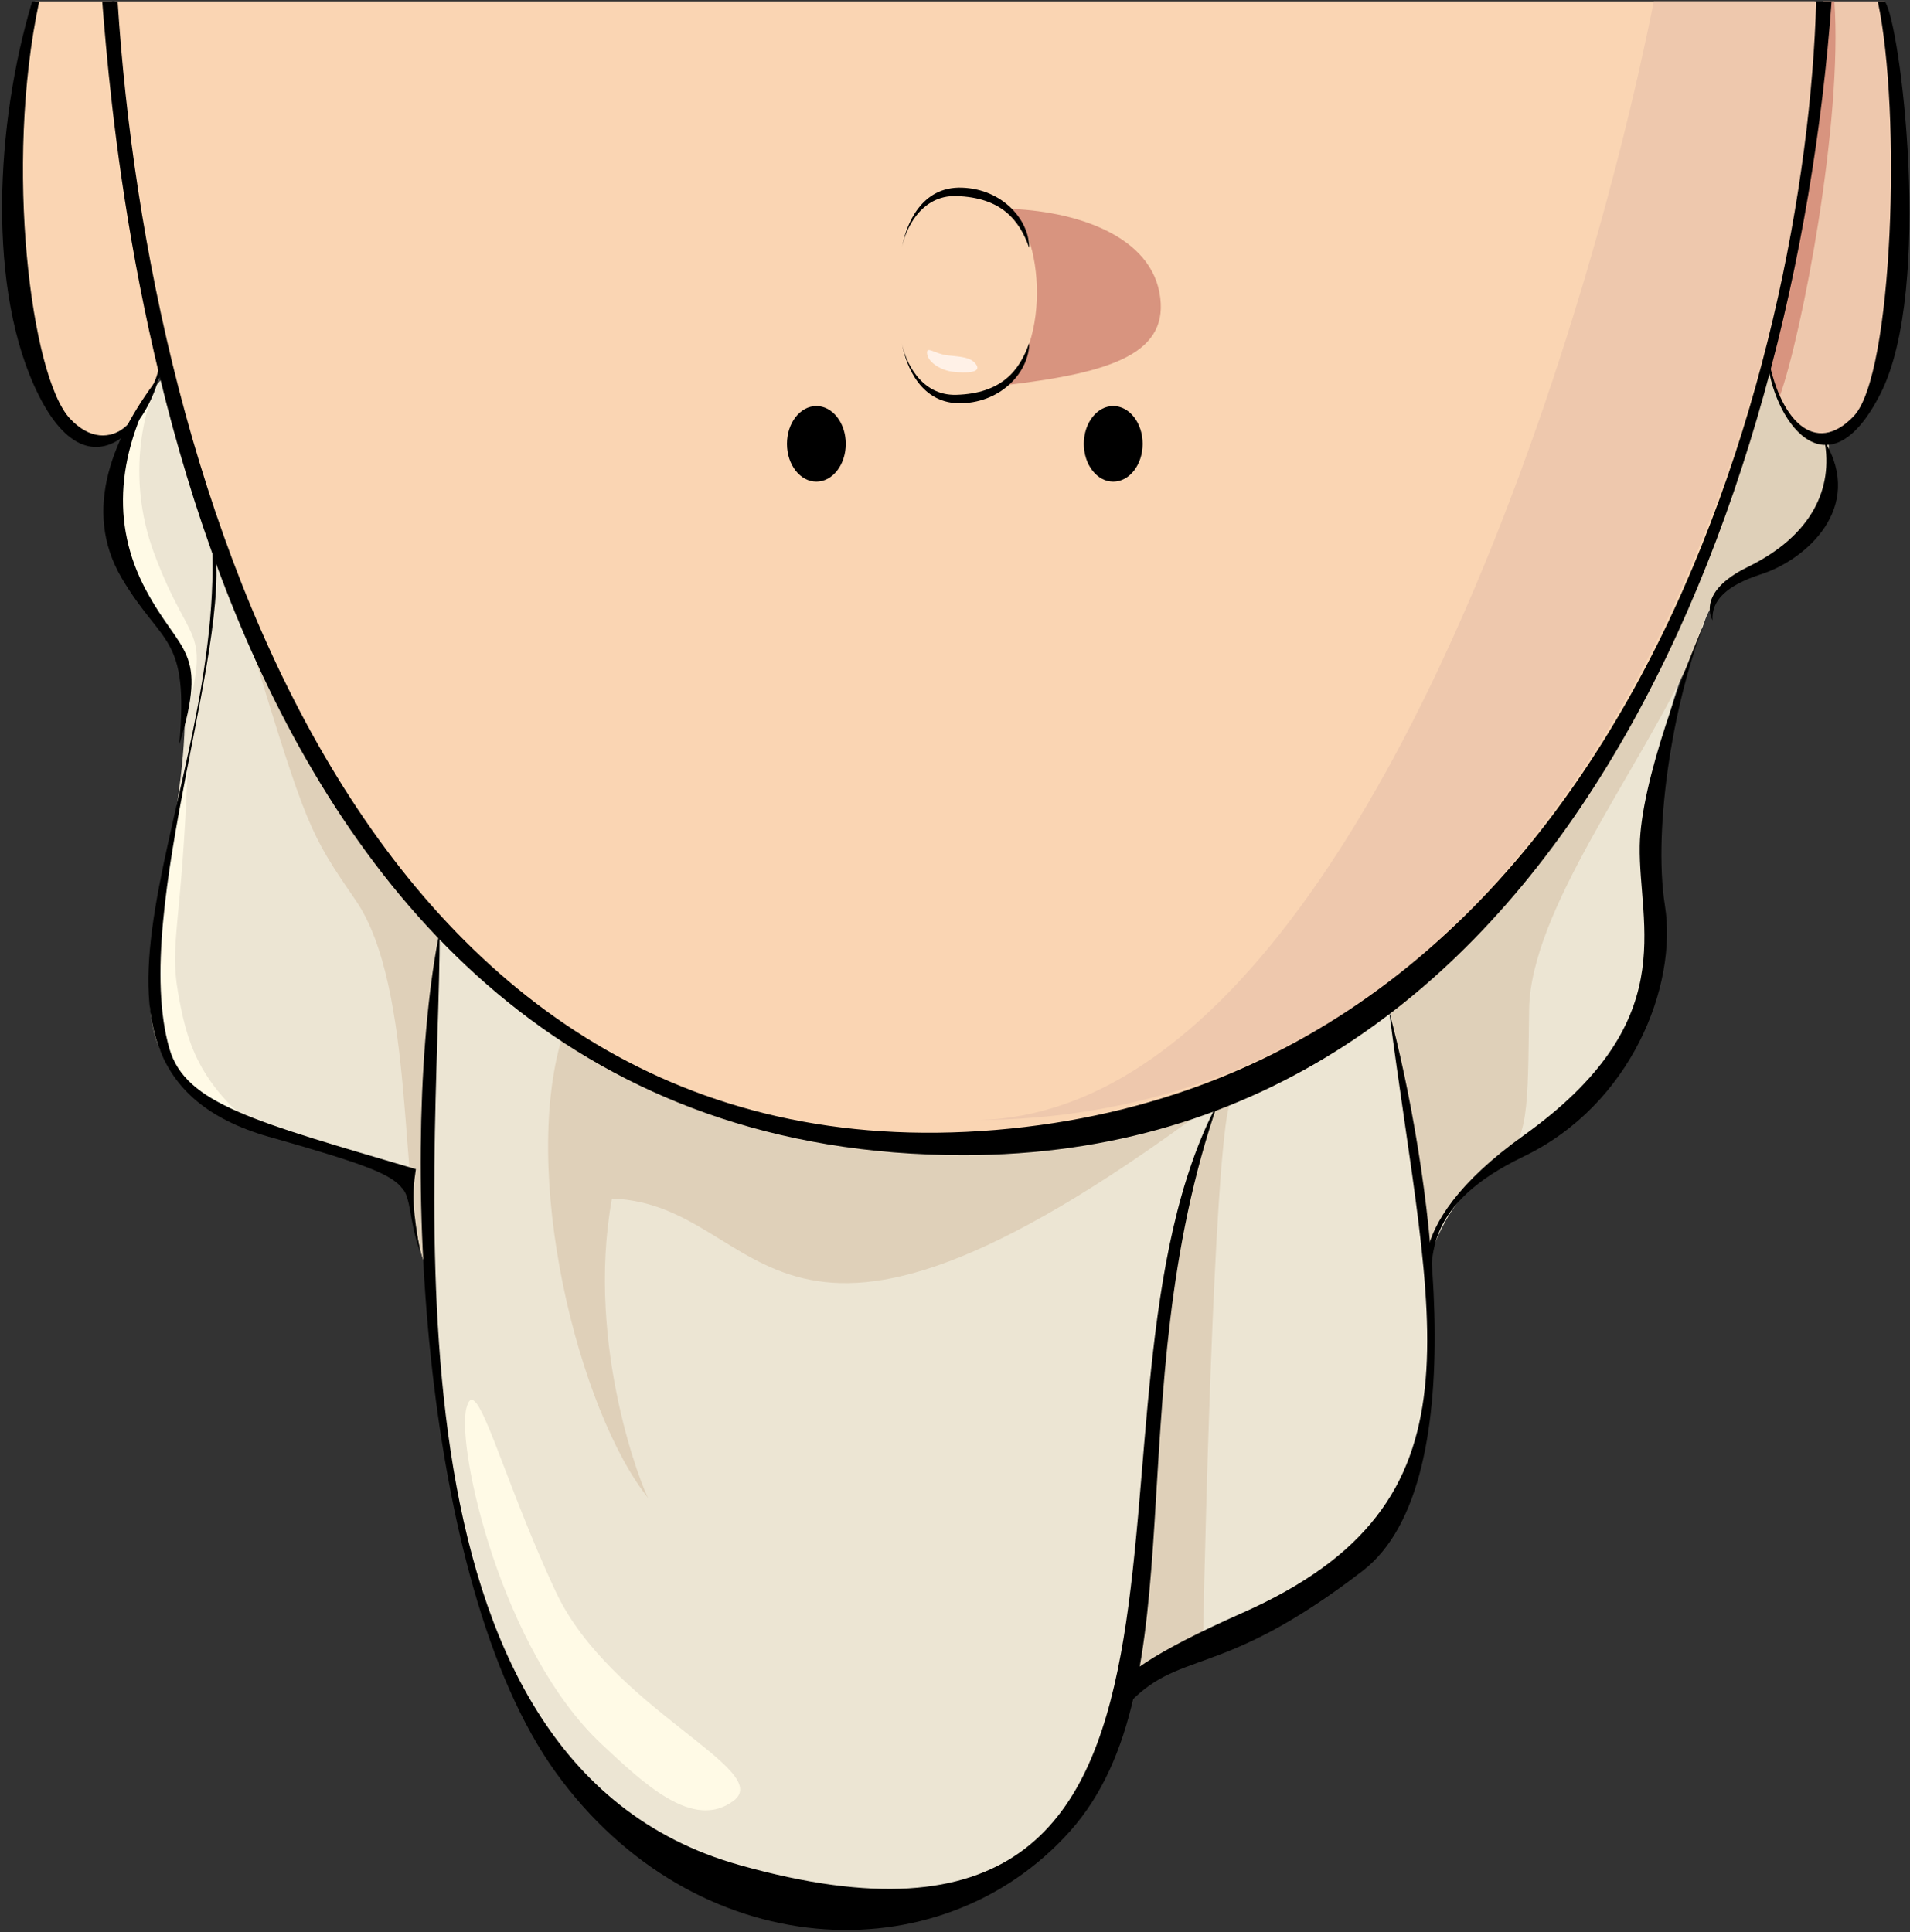 <svg width="682" height="690" viewBox="0 0 682 690" fill="none" xmlns="http://www.w3.org/2000/svg">
<rect x="0" y="0" width="682" height="690" fill="#333333" stroke="none"/>
<g id="peak">
<path id="Vector 124" d="M153 454.001C157 521.001 168.5 649.001 269 680.501C334.046 700.888 397.5 652 402 602L456 578.001C506.5 543.501 512 515.001 510.585 449.001C515.252 434.322 524.247 421.077 541 411.001C579.949 387.575 594 345.501 590 308.501C588.04 290.365 593.149 252.519 608 224.001C617.5 190.501 655 213.001 653 158.501C590 30.5 291.009 108.872 64.5 128.501C30 160.001 38 197.501 54.5 221.001C74 235.001 64.5 282.501 56.5 326.001C43.5 380.501 74 403.001 114 410.001C155 415.001 144.5 438.501 153 454.001Z" fill="#ECE5D3"/>
<path id="Vector 142" d="M546 360.5C546.5 325 585 276 604.5 233.5C609.515 222.57 604.5 211 648.5 191C667 149.5 631 132 631 132C626.749 156.5 529.833 324.667 496 357.5C501 395 508 425.5 509.5 450.5C510 434.5 525 422.5 535.5 415C546 407.5 545.5 396 546 360.5Z" fill="#DFD0B9"/>
<path id="Vector 139" d="M439.499 393C434.299 403.4 430.666 527.667 429.499 588.5L402 602.5C408 555 412.5 450.5 433.999 395L439.499 393Z" fill="#DFD0B9"/>
<path id="Ellipse 124" d="M342 409C509.618 409 648 222.242 648 0.5H41C47 226 163 416 342 409Z" fill="#FAD5B3"/>
<path id="Vector 149" d="M39.999 0.5H12.499C0.999 31 1.5 135.864 29.499 157.5C46.5 157.5 51.001 145.5 58.5 129C52.5 119.8 43.666 40.5 39.999 0.5Z" fill="#FAD5B3"/>
<path id="Vector 150" d="M651 0.5H673.001C684.501 31 684 135.864 656.001 157.5C639 157.5 637.5 147 631 130C637 120.8 647.333 40.5 651 0.5Z" fill="#EEC8AD"/>
<path id="Vector 151" d="M651.004 0.5H655C658 43.5 643.498 119 635.5 141.5L631.004 130C631.004 130 647.337 40.5 651.004 0.5Z" fill="#D8947F"/>
<path id="Vector 141" d="M231.5 535C206.7 504.2 185 418 201.442 368C262 402.5 315 423 430.5 396C273 512.5 275.031 430 218.5 428C208.83 481.393 230.029 533.044 231.5 535Z" fill="#DFD0B9"/>
<ellipse id="Ellipse 125" rx="10.5" ry="13.5" transform="matrix(1 0 0 -1 291.5 158.5)" fill="black"/>
<ellipse id="Ellipse 126" rx="10.5" ry="13.5" transform="matrix(1 0 0 -1 397.5 158.5)" fill="black"/>
<path id="Vector 132" d="M414 104.5C410 83 381.5 74.5 356.5 74.5C342.667 96 329.1 141.1 359.5 137.5C397.5 133 418 126 414 104.5Z" fill="#D8947F"/>
<path id="Vector 125" d="M344.499 141.5C374.5 141.5 374.268 92.499 364 79C353.733 65.5 337.5 65.5 327 79C316.5 92.499 314.498 141.5 344.499 141.5Z" fill="#FAD5B3"/>
<path id="Vector 126" d="M340.211 132.756C336.278 132.324 331.49 129.575 331.042 126.395C330.595 123.215 333.726 126.395 338.373 126.905C343.021 127.415 346.876 127.459 348.66 130.33C350.443 133.201 344.858 133.266 340.211 132.756Z" fill="#FFF1E7"/>
<path id="Vector 133" d="M346.999 400.001C478.599 400.001 564.167 133.333 590.5 0.5H648.5C651.001 84.999 590.499 400.001 346.999 400.001Z" fill="#EEC8AD"/>
<path id="Vector 140" d="M214.999 623.001C179.17 589.642 162.998 517.501 166.499 503C170 488.5 179 527 198.5 568.5C218 610 276.499 632 261.998 643.001C247.498 654.001 229.499 636.501 214.999 623.001Z" fill="#FFFAE6"/>
<path id="Vector 143" d="M127 321.5C110.5 297.5 109.5 295.5 89.5 230C111.5 278.4 144.5 317.167 157.5 330C153 370 151.5 427 151.5 451C142.5 427 148.446 352.694 127 321.5Z" fill="#DFD0B9"/>
<path id="Vector 146" d="M55 197.5C44.6 169.5 52 144.167 57 135C48 149 35 175 44 201C53 227 71 226 66 258C75.5 222.5 68 232.5 55 197.5Z" fill="#FFFAE6"/>
<path id="Vector 147" d="M63.501 354C60.501 336.5 65 329.5 67 274C62 292 59.032 310.783 55 338C51 365 52.501 387.5 91 402.5C70.501 386 66.501 371.5 63.501 354Z" fill="#FFFAE6"/>
<path id="Vector 135" d="M43.5 206.5C29 182 40.5 155 58 133C41.5 161 39.5 187 52 210.5C64.5 234 74.5 231.5 64 266C67.5 226.5 58 231 43.5 206.5Z" fill="black"/>
<path id="Vector 136" d="M263.999 666C131.722 628.825 156.999 420 156.999 332.5C142.5 404 148.999 564.5 198.5 633C248 701.5 335.5 706 382 654C428.5 602 398.5 498.5 435 393.5C377 502 457.155 720.284 263.999 666Z" fill="black"/>
<path id="Vector 137" d="M486.501 561C528.101 529 510.168 414.333 496.001 361C510.501 473.5 533 536.374 443.5 576C378 605 401.501 610 401.501 610C421.001 588 434.501 601 486.501 561Z" fill="black"/>
<path id="Vector 138" d="M594.501 323.5C590.001 295 598.001 247.5 609.501 220.5C601.668 238 585.901 278.8 585.501 302C585.001 331 600.844 364.813 544.001 405.5C496.5 439.5 511.001 462 511.001 462C511.001 448.5 509.001 429.818 544.001 413C582.501 394.5 599.001 352 594.501 323.5Z" fill="black"/>
<path id="Vector 131" d="M98 406.5C8 382.5 81.907 284 75.5 190C85.999 224 46 324.5 60.5 374.5C66.225 394.241 91 400.5 148.5 417.5C147 427 147.5 432.5 150 447C141 421.5 157.5 423.5 98 406.5Z" fill="black"/>
<path id="Vector 134" d="M355.501 403.5C129.501 422.3 52.999 173 42 0.5H36.5C41.999 69.5 70.455 412.5 344.001 412.5C556.501 412.5 641 179.5 654 0.5H648.5C645 126.833 581.5 384.7 355.501 403.5Z" fill="black"/>
<path id="Vector 144" d="M14 141.5C33.326 179.644 56.485 149 57.985 127.5V125.5C53.985 150 38.94 164.311 25 149.5C11.06 134.689 1.499 59 13.999 0.5H11.499C-1.5 43.5 -5.001 104 14 141.5Z" fill="black"/>
<path id="Vector 145" d="M671.503 140.5C652.176 178.644 632.503 149 631.003 127.5V125.5C635.003 150 648.063 163.311 662.003 148.5C675.943 133.689 679 40 670.5 0.5H673C678.5 7.5 690.503 103 671.503 140.5Z" fill="black"/>
<path id="Vector 148" d="M629 205C644.5 200 666 181.5 651.5 157.5C654.5 174 647.5 191 624 202.5C605.2 211.7 611.5 221.5 611.5 221.5C611 214.358 616.6 209 629 205Z" fill="black"/>
<path id="Vector 152" d="M341.5 141C328.7 141.4 323.167 128.833 322 122.5C323.566 131 329 144.5 343.5 144C358 143.5 367.5 132.5 367.5 122.5C364 132.5 357.5 140.5 341.5 141Z" fill="black"/>
<path id="Vector 153" d="M341.5 70.014C328.7 69.614 323.167 82.18 322 88.514C323.566 80.013 329 66.513 343.5 67.013C358 67.513 367.5 78.513 367.5 88.514C364 78.513 357.5 70.514 341.5 70.014Z" fill="black"/>
</g>
</svg>
